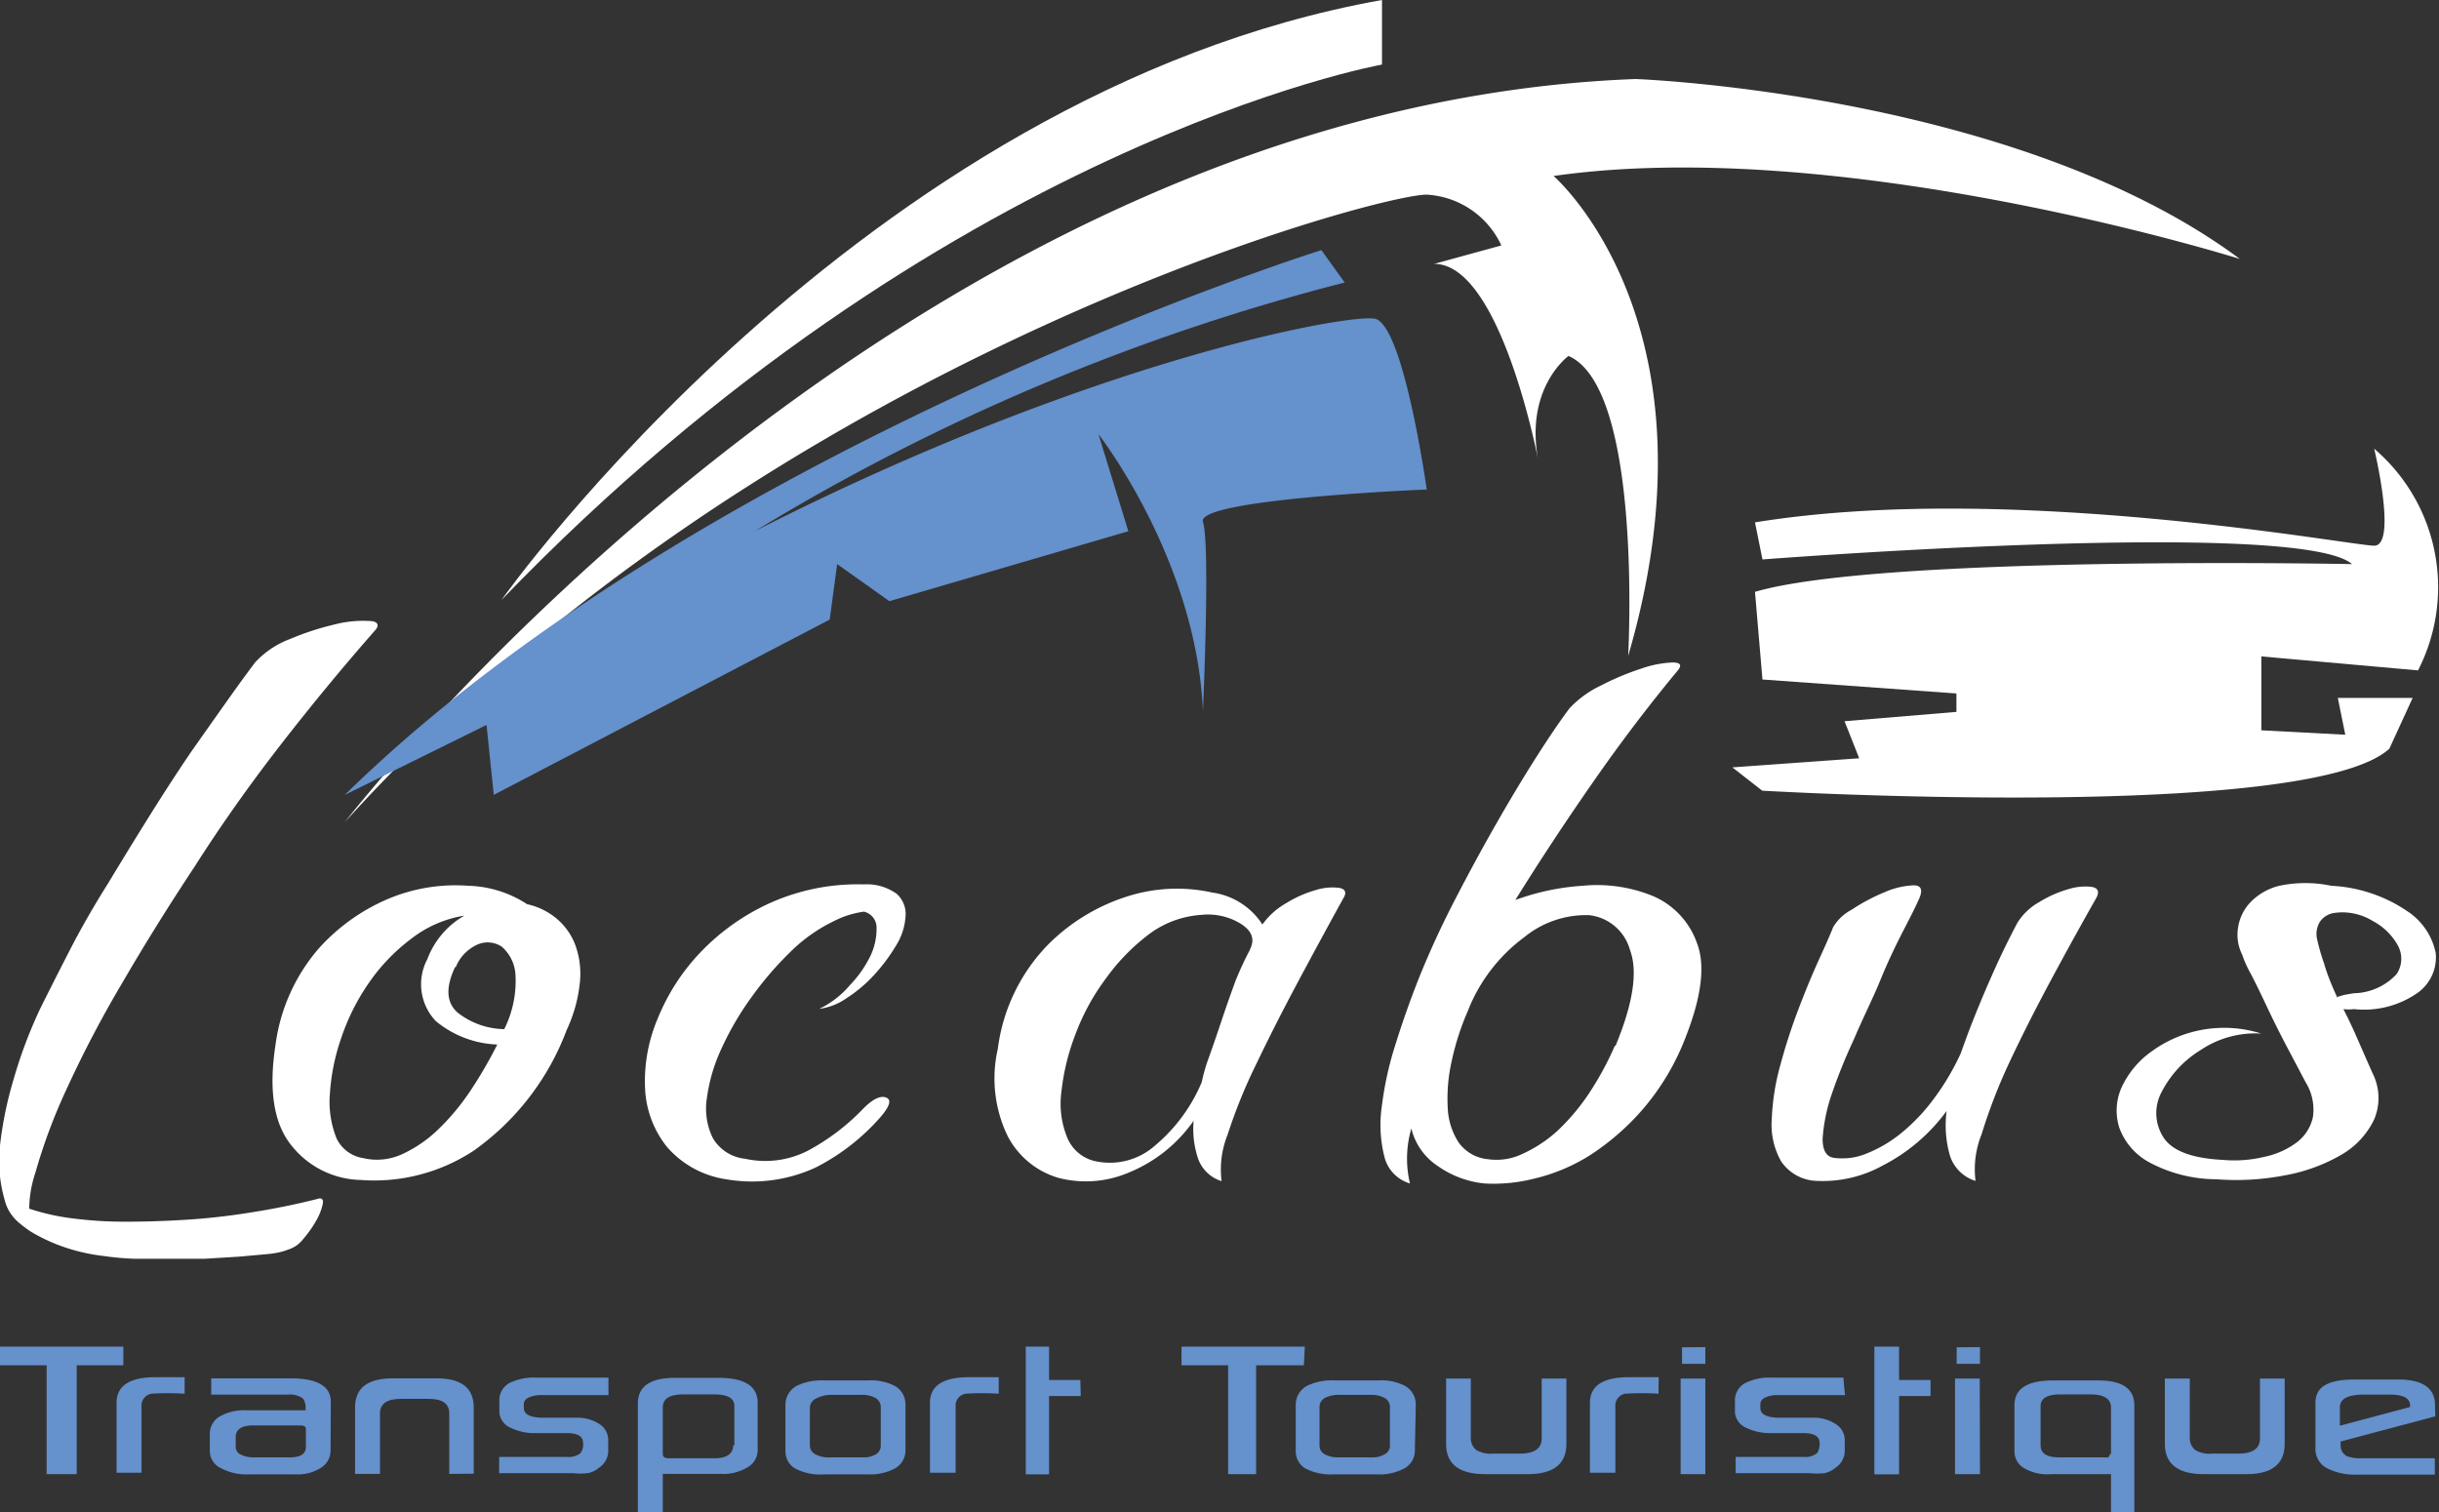 <svg id="Calque_1" data-name="Calque 1" xmlns="http://www.w3.org/2000/svg" viewBox="0 0 104.62 64.88"><rect x="0" y="0" width="104.62" height="64.88" fill="#333333" stroke="none"/><defs><style>.cls-1{fill:#fff;}.cls-2{fill:#6591cc;}</style></defs><title>Plan de travail 2</title><g id="_Groupe_" data-name="&lt;Groupe&gt;"><path id="_Tracé_transparent_" data-name="&lt;Tracé transparent&gt;" class="cls-1" d="M10.95,28.41a3.9,3.9,0,0,1,1.5-1,11.77,11.77,0,0,1,1.9-.62,4.81,4.81,0,0,1,1.47-.15c.38,0,.47.17.28.39Q14,29.42,12,32T8.34,37.19q-1.7,2.57-3.11,5a48.77,48.77,0,0,0-2.35,4.48A24,24,0,0,0,1.52,50.3a5.07,5.07,0,0,0-.2,2.45A1.88,1.88,0,0,1,.19,51.44,6,6,0,0,1,0,49.14a16.15,16.15,0,0,1,.59-2.86,20,20,0,0,1,1.13-3Q2.28,42.15,3,40.75t1.64-2.86q.88-1.46,1.78-2.9t1.76-2.71Q9.08,31,9.79,30T10.95,28.41Z"/><path id="_Tracé_transparent_2" data-name="&lt;Tracé transparent&gt;" class="cls-1" d="M11.48,53.8l-1.23.11L8.79,54,7.25,54q-.77,0-1.5,0a12.65,12.65,0,0,1-1.32-.12A8,8,0,0,1,3,53.58,7.51,7.51,0,0,1,1.61,53a3.6,3.6,0,0,1-1-.76,1.53,1.53,0,0,1-.41-1,2.69,2.69,0,0,0,1.11.63,9.69,9.69,0,0,0,1.81.4,17.68,17.68,0,0,0,2.32.14q1.27,0,2.65-.09t2.82-.33q1.44-.23,2.8-.58.19,0,.13.26a2.41,2.41,0,0,1-.28.7,4.79,4.79,0,0,1-.55.78,1.31,1.31,0,0,1-.66.46Q12,53.75,11.48,53.8Z"/></g><g id="_Groupe_2" data-name="&lt;Groupe&gt;"><path id="_Tracé_transparent_3" data-name="&lt;Tracé transparent&gt;" class="cls-2" d="M5.29,58.57h-2v4.67H2V58.57H0v-.8H5.29Z"/><path id="_Tracé_transparent_4" data-name="&lt;Tracé transparent&gt;" class="cls-2" d="M7.92,59.79a11.53,11.53,0,0,0-1.43,0,.52.52,0,0,0-.42.55v2.84H5v-3q0-1.11,1.72-1.1H7.92Z"/><path id="_Tracé_transparent_5" data-name="&lt;Tracé transparent&gt;" class="cls-2" d="M14.18,62.22a.87.87,0,0,1-.4.74,1.85,1.85,0,0,1-1.09.29h-2A2.3,2.3,0,0,1,9.51,63,.82.82,0,0,1,9,62.25v-.72a.85.85,0,0,1,.42-.76,2.12,2.12,0,0,1,1.15-.27h2.53A.7.7,0,0,0,13,60a.94.94,0,0,0-.66-.17H9.06v-.7h3.41c1.14,0,1.72.34,1.72,1Zm-1.06-.14v-.79c0-.09-.08-.14-.25-.14h-2c-.51,0-.76.17-.76.51v.4a.36.36,0,0,0,.22.34,1.13,1.13,0,0,0,.54.12h1.52C12.87,62.53,13.12,62.38,13.12,62.08Z"/><path id="_Tracé_transparent_6" data-name="&lt;Tracé transparent&gt;" class="cls-2" d="M19.27,63.23v-2.6c0-.42-.3-.62-.89-.62H17.2c-.6,0-.9.21-.9.62v2.6H15.23V60.38c0-.84.54-1.25,1.62-1.25h1.87c1.07,0,1.6.41,1.6,1.25v2.84Z"/><path id="_Tracé_transparent_7" data-name="&lt;Tracé transparent&gt;" class="cls-2" d="M26.1,59.85H23.3a1.43,1.43,0,0,0-.57.08c-.17.07-.26.17-.26.3v.17c0,.28.28.42.85.42h1.39a1.72,1.72,0,0,1,1,.27.81.81,0,0,1,.38.68v.5a.86.86,0,0,1-.39.69,1.06,1.06,0,0,1-.5.24,3.21,3.21,0,0,1-.62,0H21.41v-.7H24.3a.82.82,0,0,0,.6-.16.63.63,0,0,0,.11-.44c0-.28-.23-.42-.69-.42H23a2.32,2.32,0,0,1-1.1-.23.78.78,0,0,1-.48-.68v-.55a.83.83,0,0,1,.55-.74,2.29,2.29,0,0,1,1-.18H26.1Z"/><path id="_Tracé_transparent_8" data-name="&lt;Tracé transparent&gt;" class="cls-2" d="M32.5,62.22a.85.85,0,0,1-.44.73,2,2,0,0,1-1.12.28H28.43v1.64H27.36V60.21c0-.72.52-1.1,1.57-1.1h1.9q1.67,0,1.67,1.07Zm-1-.21V60.32c0-.33-.28-.5-.85-.5H29.31c-.59,0-.88.19-.88.56v2c0,.12.09.18.28.18h2C31.19,62.54,31.45,62.36,31.45,62Z"/><path id="_Tracé_transparent_9" data-name="&lt;Tracé transparent&gt;" class="cls-2" d="M38.84,62.23a.88.88,0,0,1-.52.8,2.27,2.27,0,0,1-1.11.22H35.37A2.36,2.36,0,0,1,34.11,63a.85.85,0,0,1-.42-.74v-2a.92.92,0,0,1,.53-.83,2.46,2.46,0,0,1,1.15-.21h1.84a2.26,2.26,0,0,1,1.12.21.9.9,0,0,1,.51.83ZM37.78,62V60.37a.45.45,0,0,0-.25-.41,1.22,1.22,0,0,0-.62-.12H35.65A1.34,1.34,0,0,0,35,60a.44.44,0,0,0-.26.41V62a.42.42,0,0,0,.26.4,1.11,1.11,0,0,0,.56.12H37a1,1,0,0,0,.55-.12A.42.42,0,0,0,37.78,62Z"/><path id="_Tracé_transparent_10" data-name="&lt;Tracé transparent&gt;" class="cls-2" d="M42.84,59.79a11.58,11.58,0,0,0-1.43,0,.52.52,0,0,0-.42.55v2.84h-1.1v-3q0-1.11,1.72-1.1h1.23Z"/><path id="_Tracé_transparent_11" data-name="&lt;Tracé transparent&gt;" class="cls-2" d="M46.36,59.89H45v3.36H44V57.77H45V59.2h1.34Z"/><path id="_Tracé_transparent_12" data-name="&lt;Tracé transparent&gt;" class="cls-2" d="M55.93,58.57H53.88v4.67h-1.2V58.57h-2v-.8h5.29Z"/><path id="_Tracé_transparent_13" data-name="&lt;Tracé transparent&gt;" class="cls-2" d="M60.69,62.23a.87.87,0,0,1-.52.8,2.27,2.27,0,0,1-1.11.22H57.21A2.36,2.36,0,0,1,56,63a.85.85,0,0,1-.42-.74v-2a.92.92,0,0,1,.53-.83,2.43,2.43,0,0,1,1.15-.21h1.84a2.25,2.25,0,0,1,1.12.21.9.9,0,0,1,.51.83ZM59.62,62V60.37a.44.44,0,0,0-.25-.41,1.19,1.19,0,0,0-.61-.12H57.5a1.37,1.37,0,0,0-.65.12.44.44,0,0,0-.25.41V62a.42.42,0,0,0,.25.4,1.13,1.13,0,0,0,.57.12h1.41a1,1,0,0,0,.54-.12A.41.41,0,0,0,59.62,62Z"/><path id="_Tracé_transparent_14" data-name="&lt;Tracé transparent&gt;" class="cls-2" d="M63.09,59.14v2.55a.65.65,0,0,0,.24.52,1.25,1.25,0,0,0,.72.15h1.14c.63,0,.94-.22.94-.65V59.14h1.06v2.8c0,.87-.56,1.3-1.66,1.3H63.7c-1.11,0-1.67-.43-1.67-1.3v-2.8Z"/><path id="_Tracé_transparent_15" data-name="&lt;Tracé transparent&gt;" class="cls-2" d="M71.14,59.79a11.67,11.67,0,0,0-1.43,0,.52.52,0,0,0-.42.55v2.84H68.2v-3q0-1.11,1.72-1.1h1.23Z"/><path id="_Tracé_transparent_16" data-name="&lt;Tracé transparent&gt;" class="cls-2" d="M73.15,63.24H72.09v-4.1h1.06Zm0-5.45v.72h-1V57.8Z"/><path id="_Tracé_transparent_17" data-name="&lt;Tracé transparent&gt;" class="cls-2" d="M79.14,59.85H76.33a1.39,1.39,0,0,0-.56.08c-.17.07-.26.17-.26.3v.17c0,.28.28.42.85.42h1.38a1.72,1.72,0,0,1,1,.27.8.8,0,0,1,.39.68v.5a.86.86,0,0,1-.39.69,1.06,1.06,0,0,1-.49.24,3.28,3.28,0,0,1-.62,0H74.45v-.7h2.89a.82.82,0,0,0,.6-.16.68.68,0,0,0,.11-.44c0-.28-.23-.42-.69-.42H76a2.34,2.34,0,0,1-1.1-.23.78.78,0,0,1-.48-.68v-.55a.84.84,0,0,1,.56-.74,2.27,2.27,0,0,1,1-.18h3.09Z"/><path id="_Tracé_transparent_18" data-name="&lt;Tracé transparent&gt;" class="cls-2" d="M82.81,59.89H81.46v3.36H80.4V57.77h1.06V59.2h1.35Z"/><path id="_Tracé_transparent_19" data-name="&lt;Tracé transparent&gt;" class="cls-2" d="M84.93,63.24H83.86v-4.1h1.06Zm0-5.45v.72h-1V57.8Z"/><path id="_Tracé_transparent_20" data-name="&lt;Tracé transparent&gt;" class="cls-2" d="M91.55,64.88h-1V63.24H88A2,2,0,0,1,86.85,63a.83.83,0,0,1-.44-.72v-2q0-1.06,1.66-1.06H90q1.56,0,1.55,1.08Zm-1-2.5v-2c0-.37-.3-.56-.88-.56h-1.3c-.56,0-.84.17-.84.5V62q0,.52.79.52h2C90.41,62.55,90.5,62.49,90.5,62.38Z"/><path id="_Tracé_transparent_21" data-name="&lt;Tracé transparent&gt;" class="cls-2" d="M93.93,59.14v2.55a.65.65,0,0,0,.24.52,1.22,1.22,0,0,0,.71.15H96c.63,0,.94-.22.94-.65V59.14H98v2.8q0,1.31-1.67,1.3H94.53q-1.66,0-1.67-1.3v-2.8Z"/><path id="_Tracé_transparent_22" data-name="&lt;Tracé transparent&gt;" class="cls-2" d="M104.46,60.76l-4.06,1.08V62a.51.51,0,0,0,.27.47,1.74,1.74,0,0,0,.64.09h3.13v.7h-3.33A2.64,2.64,0,0,1,99.84,63a.93.93,0,0,1-.52-.88V60.18c0-.7.56-1,1.69-1h1.86c1.05,0,1.58.37,1.58,1.1Zm-1.08-.4V60.3c0-.31-.28-.47-.84-.47h-1.17c-.65,0-1,.18-1,.53v.8Z"/></g><path id="_Tracé_" data-name="&lt;Tracé&gt;" class="cls-1" d="M14.79,35.27S38.47,4.57,70.16,3.39c0,0,16.32.59,25.92,7.72,0,0-17-5.34-29.44-3.56,0,0,7.36,6.34,3.2,20.59,0,0,.64-11.48-2.56-12.87,0,0-1.92,1.39-1.28,4.56,0,0-1.6-8.51-4.48-8.51l2.88-.79a3.76,3.76,0,0,0-3.2-2.18C59,8.34,32.71,15.46,14.79,35.27Z"/><path id="_Tracé_2" data-name="&lt;Tracé&gt;" class="cls-2" d="M57.68,12.12l-1-1.39S30.15,19.05,14.79,34.1l6.08-3,.31,3,14.41-7.52.32-2.38,2.24,1.59,10.25-3-1.28-4.16s4.2,5.37,4.48,11.88c0,0,.32-7.13,0-8.12S61.2,21,61.2,21s-1-7.13-2.24-7.33-12.17,1.79-26.57,9.11A92.7,92.7,0,0,1,57.68,12.12Z"/><path id="_Tracé_3" data-name="&lt;Tracé&gt;" class="cls-1" d="M101.84,19.25s1,4.16,0,4.16-15.68-2.77-26.56-1L75.6,24s23-1.78,25.29.2c0,0-20.17-.4-25.61,1.19l.32,3.76,8.32.6v.79l-4.8.4.63,1.59-5.44.39,1.28,1S99,35.29,102.49,32.12l1-2.18h-3.21l.32,1.58L97,31.33V28.16l6.72.6A7.81,7.81,0,0,0,101.84,19.25Z"/><path id="_Tracé_4" data-name="&lt;Tracé&gt;" class="cls-1" d="M21.51,25.74S36.87,4,59.28,0V2.77S40.39,6.14,21.51,25.74Z"/><path id="_Tracé_transparent_23" data-name="&lt;Tracé transparent&gt;" class="cls-1" d="M22.61,38.79a2.94,2.94,0,0,1,1.22.58,2.76,2.76,0,0,1,.82,1.1,3.58,3.58,0,0,1,.23,1.61,6.24,6.24,0,0,1-.57,2.1,11.12,11.12,0,0,1-4,5.19,7.75,7.75,0,0,1-4.84,1.25,3.9,3.9,0,0,1-3-1.52q-1.1-1.4-.65-4.29a7.88,7.88,0,0,1,1.87-4.14,8.41,8.41,0,0,1,3.11-2.17A7.46,7.46,0,0,1,20.09,38,4.83,4.83,0,0,1,22.61,38.79Zm-7,10.9a2.58,2.58,0,0,0,1.67-.19,5.58,5.58,0,0,0,1.56-1.09,10,10,0,0,0,1.36-1.65,18.69,18.69,0,0,0,1.13-1.95,4.39,4.39,0,0,1-2.63-1,2.29,2.29,0,0,1-.37-2.66,3.61,3.61,0,0,1,1.59-1.87,5,5,0,0,0-2.29,1,8.12,8.12,0,0,0-1.81,1.89,9.37,9.37,0,0,0-1.19,2.38,9,9,0,0,0-.48,2.38,4.2,4.2,0,0,0,.28,1.89A1.51,1.51,0,0,0,15.64,49.69Zm3.91-8.2q-.62,1.31.11,1.95a3.32,3.32,0,0,0,2,.71,4.63,4.63,0,0,0,.48-2.36,1.72,1.72,0,0,0-.59-1.18,1.09,1.09,0,0,0-1.08-.07A1.79,1.79,0,0,0,19.55,41.49Z"/><path id="_Tracé_transparent_24" data-name="&lt;Tracé transparent&gt;" class="cls-1" d="M37,47.59q.62-.64,1-.51t-.23.84A9.28,9.28,0,0,1,35,50.08a6.49,6.49,0,0,1-3.85.51,4.15,4.15,0,0,1-2.55-1.4,4.31,4.31,0,0,1-.93-2.49,6.88,6.88,0,0,1,.54-3,9,9,0,0,1,1.84-2.85,9.6,9.6,0,0,1,3-2.12,9.2,9.2,0,0,1,4-.79,2.19,2.19,0,0,1,1.42.41,1.17,1.17,0,0,1,.37,1,2.68,2.68,0,0,1-.42,1.24,7.6,7.6,0,0,1-.93,1.24,6,6,0,0,1-1.19,1,2.6,2.6,0,0,1-1.16.45,3.91,3.91,0,0,0,1.3-1A4.89,4.89,0,0,0,37.34,41a2.7,2.7,0,0,0,.26-1.2.7.7,0,0,0-.54-.69,4,4,0,0,0-1.3.41,6.9,6.9,0,0,0-1.87,1.33,14.43,14.43,0,0,0-1.67,1.95A12.65,12.65,0,0,0,30.94,45a7.32,7.32,0,0,0-.62,2.12,2.87,2.87,0,0,0,.25,1.69,1.81,1.81,0,0,0,1.39.9,4,4,0,0,0,2.72-.36A9.49,9.49,0,0,0,37,47.59Z"/><path id="_Tracé_transparent_25" data-name="&lt;Tracé transparent&gt;" class="cls-1" d="M54.18,39.62a3.19,3.19,0,0,1,1-.88,5,5,0,0,1,1.27-.56,2.37,2.37,0,0,1,1-.09q.4.08.17.45-.91,1.65-1.9,3.5t-1.81,3.56a22.75,22.75,0,0,0-1.25,3.07,4,4,0,0,0-.26,2,1.56,1.56,0,0,1-1-.94,4,4,0,0,1-.2-1.65,6.28,6.28,0,0,1-2.8,2.23,4.68,4.68,0,0,1-3,.22,3.59,3.59,0,0,1-2.18-1.8A5.68,5.68,0,0,1,42.8,45,7.81,7.81,0,0,1,45,40.48a8.36,8.36,0,0,1,3.54-2.08A7,7,0,0,1,52,38.29a3.06,3.06,0,0,1,2.15,1.37Zm-.57,1.12q.34-.64-.37-1.1a2.69,2.69,0,0,0-1.73-.39,4.18,4.18,0,0,0-2.24.84A8.81,8.81,0,0,0,47.42,42a9.6,9.6,0,0,0-1.3,2.4,9.72,9.72,0,0,0-.59,2.43,3.83,3.83,0,0,0,.26,2,1.69,1.69,0,0,0,1.27,1,2.92,2.92,0,0,0,2.49-.69,7.18,7.18,0,0,0,2-2.72,7.33,7.33,0,0,1,.31-1.07q.26-.73.54-1.57T53,42.07C53.22,41.53,53.43,41.09,53.62,40.74Z"/><path id="_Tracé_transparent_26" data-name="&lt;Tracé transparent&gt;" class="cls-1" d="M65,38.61A10.24,10.24,0,0,1,67.88,38a6.35,6.35,0,0,1,3,.43,3.43,3.43,0,0,1,1.9,2q.56,1.4-.45,4a10.48,10.48,0,0,1-1.84,3.13,10.67,10.67,0,0,1-2.29,2,7.85,7.85,0,0,1-2.38,1,7.05,7.05,0,0,1-2.15.21,4.2,4.2,0,0,1-2-.75,2.67,2.67,0,0,1-1.13-1.61,4.59,4.59,0,0,0-.06,2.36,1.59,1.59,0,0,1-1.1-1.16,5.54,5.54,0,0,1-.11-2.13,14.51,14.51,0,0,1,.59-2.68q.45-1.44,1-2.83.68-1.69,1.56-3.39t1.76-3.24q.88-1.54,1.7-2.83t1.44-2.12a4.46,4.46,0,0,1,1.39-1,11.27,11.27,0,0,1,1.7-.71,4.61,4.61,0,0,1,1.33-.26q.51,0,.23.34-1.87,2.25-3.65,4.81T65,38.61Zm4.3,6.25q1.13-2.73.62-4.1a2.05,2.05,0,0,0-1.76-1.5,4.19,4.19,0,0,0-2.77.94,7.2,7.2,0,0,0-2.44,3.2,11.15,11.15,0,0,0-.68,2.12,7.25,7.25,0,0,0-.17,2A2.94,2.94,0,0,0,62.56,49a1.74,1.74,0,0,0,1.27.73,2.58,2.58,0,0,0,1.5-.24,5.75,5.75,0,0,0,1.5-1,9.32,9.32,0,0,0,1.36-1.63A13.41,13.41,0,0,0,69.27,44.86Z"/><path id="_Tracé_transparent_27" data-name="&lt;Tracé transparent&gt;" class="cls-1" d="M86.54,39.58a2.59,2.59,0,0,1,.93-.88,5,5,0,0,1,1.27-.56,2.36,2.36,0,0,1,1-.09q.4.08.17.49Q89,40.14,88,42t-1.81,3.58A23.57,23.57,0,0,0,85,48.66a4,4,0,0,0-.26,2,1.66,1.66,0,0,1-1.1-1.09,4.69,4.69,0,0,1-.14-1.91A7.82,7.82,0,0,1,80.76,50a5.32,5.32,0,0,1-2.83.66,1.91,1.91,0,0,1-1.53-.84A3.19,3.19,0,0,1,76,48a10,10,0,0,1,.37-2.32,25,25,0,0,1,.79-2.43q.45-1.18.88-2.12t.59-1.35a2,2,0,0,1,.79-.75,8.08,8.08,0,0,1,1.41-.75,3.43,3.43,0,0,1,1.25-.3c.34,0,.41.2.23.6s-.33.69-.65,1.31-.67,1.34-1,2.15-.76,1.65-1.13,2.53A23.71,23.71,0,0,0,78.55,47a7.46,7.46,0,0,0-.37,1.85q0,.75.48.82a2.73,2.73,0,0,0,1.47-.21,5.66,5.66,0,0,0,1.53-.94A8.13,8.13,0,0,0,83,47.07,10.61,10.61,0,0,0,84.1,45.2l.28-.77q.23-.62.57-1.44t.76-1.74Q86.14,40.33,86.54,39.58Z"/><path id="_Tracé_transparent_28" data-name="&lt;Tracé transparent&gt;" class="cls-1" d="M100,38a6.34,6.34,0,0,1,3.26,1.09,2.81,2.81,0,0,1,1.22,1.8,1.87,1.87,0,0,1-.76,1.69,4,4,0,0,1-2.75.71,1.71,1.71,0,0,1-.45,0q.34.67.59,1.25l.65,1.48a2.36,2.36,0,0,1,.08,2,3.48,3.48,0,0,1-1.41,1.52,7.42,7.42,0,0,1-2.41.88,11,11,0,0,1-2.95.17,6.12,6.12,0,0,1-2.92-.75,2.76,2.76,0,0,1-1.25-1.48A2.45,2.45,0,0,1,91,46.66,3.9,3.9,0,0,1,92.3,45.1,5.29,5.29,0,0,1,97,44.34a4.21,4.21,0,0,0-2.61.71,4.55,4.55,0,0,0-1.67,1.8,1.91,1.91,0,0,0,.06,1.91q.54.9,2.58,1a5.48,5.48,0,0,0,1.76-.13A3.51,3.51,0,0,0,98.53,49a1.85,1.85,0,0,0,.68-1.07,2.22,2.22,0,0,0-.31-1.5l-.85-1.61q-.45-.86-.82-1.65t-.68-1.39a4.65,4.65,0,0,1-.37-.82A1.91,1.91,0,0,1,96,39.8a2,2,0,0,1,.51-1.07A2.56,2.56,0,0,1,97.77,38,5.41,5.41,0,0,1,100,38Zm.28,4.76.28-.08.4-.07a2.56,2.56,0,0,0,1.84-.82,1.18,1.18,0,0,0,.06-1.22,2.63,2.63,0,0,0-1.1-1.07,2.46,2.46,0,0,0-1.59-.34.91.91,0,0,0-.65.37,1,1,0,0,0-.14.71,8.67,8.67,0,0,0,.31,1.09Q99.86,41.94,100.26,42.8Z"/></svg>